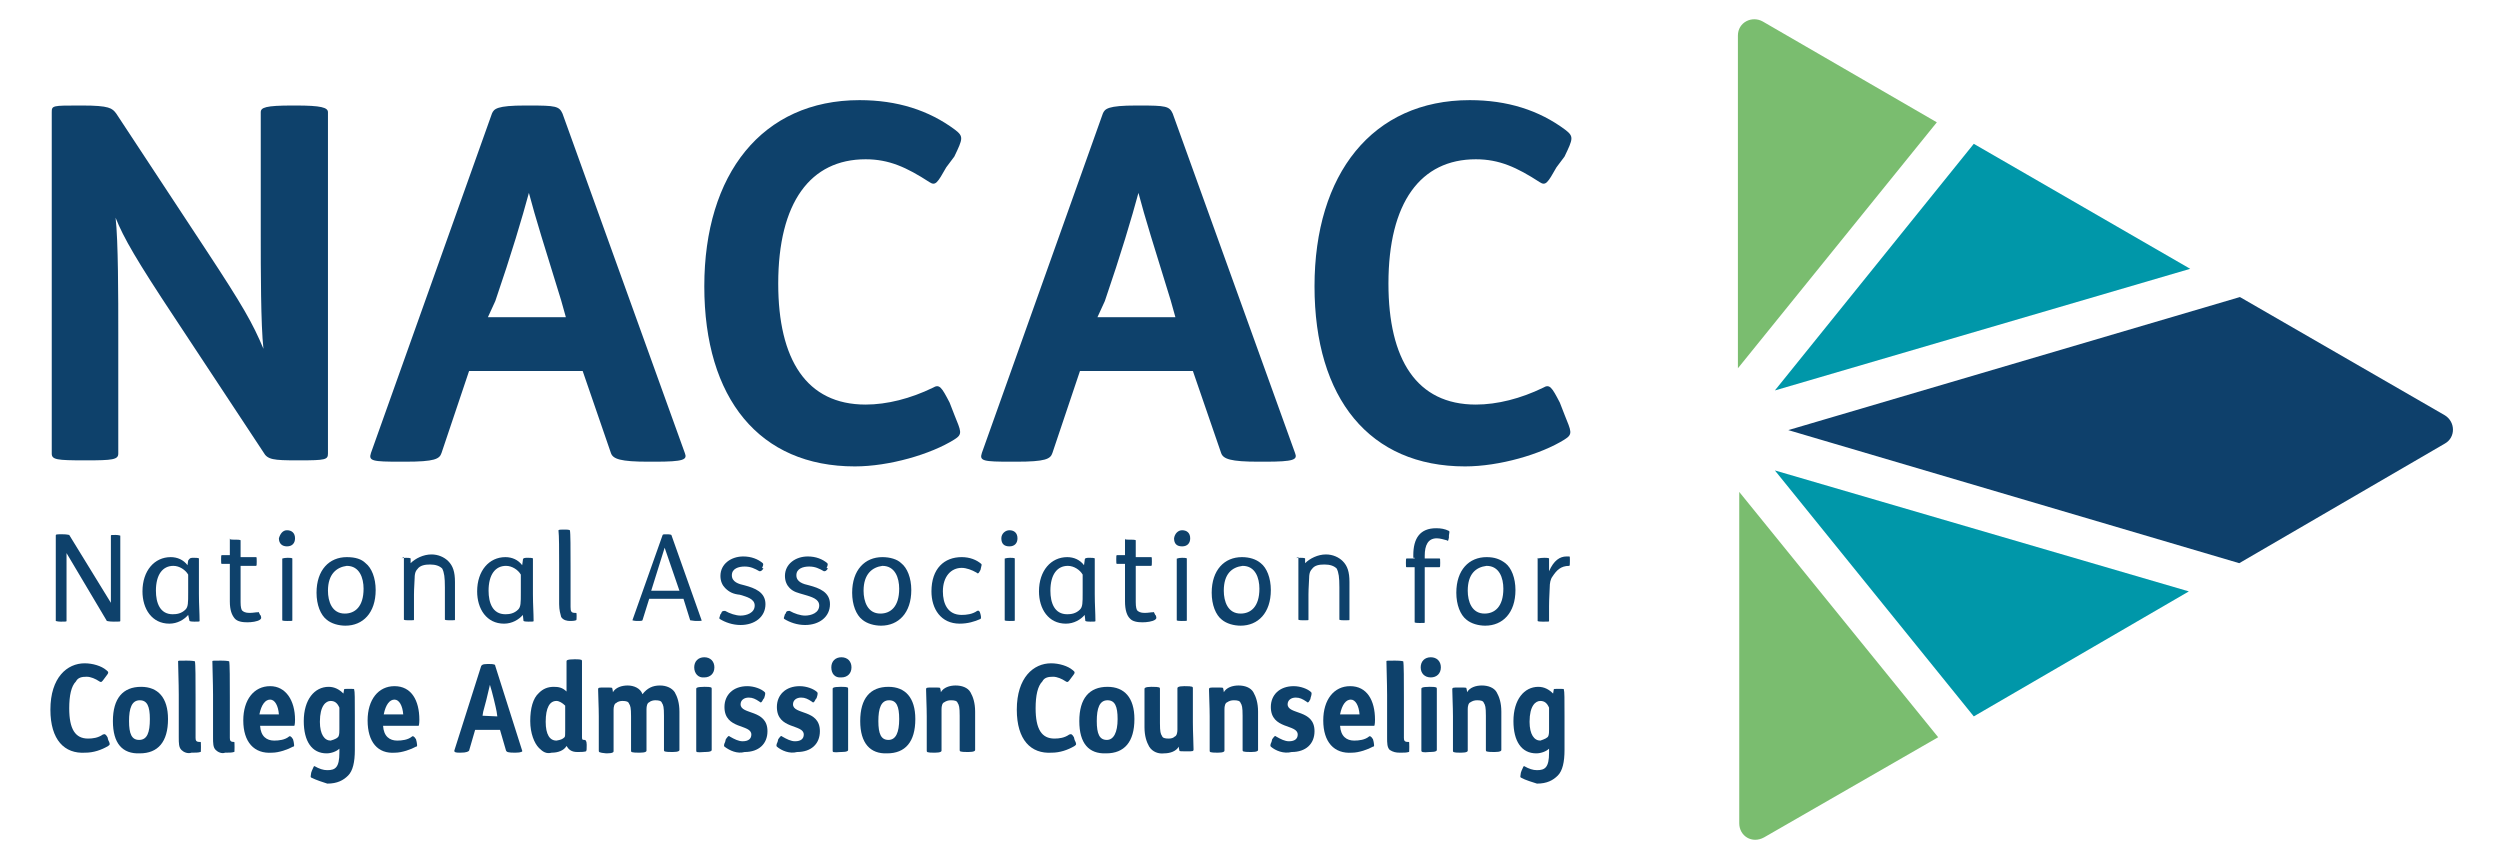<?xml version="1.0" encoding="utf-8"?>
<!-- Generator: Adobe Illustrator 27.9.5, SVG Export Plug-In . SVG Version: 9.03 Build 54986)  -->
<svg version="1.1" id="Layer_1" xmlns="http://www.w3.org/2000/svg" xmlns:xlink="http://www.w3.org/1999/xlink" x="0px" y="0px"
	 viewBox="0 0 372 128.7" style="enable-background:new 0 0 372 128.7;" xml:space="preserve">
<style type="text/css">
	.st0{fill:#0E406B;}
	.st1{fill:#0097A9;}
	.st2{fill:#7ABD6F;}
	.st3{fill:#0E416B;}
</style>
<g>
	<g>
		<path class="st0" d="M333.3,44.2L266.1,64l67.1,19.8L363.8,66c1.6-0.9,1.6-3.2,0-4.2L333.3,44.2z"/>
		<polygon class="st1" points="293.7,106.6 325.7,88 264.1,70 		"/>
		<path class="st2" d="M288.2,18.2L262.3,3.2c-1.6-0.9-3.7,0.1-3.7,2.1v49.5L288.2,18.2z"/>
		<polygon class="st1" points="293.7,21.4 264.1,58.1 325.9,40 		"/>
		<path class="st2" d="M258.8,73.2v49.3c0,1.9,1.9,3.1,3.7,2.1l25.9-14.9L258.8,73.2z"/>
	</g>
	<g>
		<g>
			<g>
				<g>
					<path class="st3" d="M12.2,15.7c4.1,0,4.5,0.4,5.1,1.2l13.3,20.2c5.6,8.5,7,11,8.6,14.8c-0.4-3.5-0.4-11.9-0.4-17V16.7
						c0-0.7,0.7-1,4.7-1H44c3.8,0,4.8,0.3,4.8,1v50.8c0,0.9-0.4,1-4.2,1h-0.4c-3.5,0-4.4-0.1-5-1.2L26,47.3
						c-5.7-8.6-7.6-11.9-8.8-14.9c0.4,3.4,0.4,12,0.4,17.1v18c0,0.9-0.9,1-4.7,1h-0.4c-4,0-4.8-0.1-4.8-1V16.7c0-1,0.1-1,4.2-1H12.2
						z"/>
					<path class="st3" d="M78.7,15.7c4,0,4.5,0.1,5,1.2l18.2,50.5c0.4,1-0.1,1.3-4.5,1.3h-0.9c-4.2,0-5.3-0.4-5.6-1.3l-4.2-12.2
						H69.8l-4.1,12.2c-0.3,0.9-1,1.3-5.4,1.3h-0.7c-4.2,0-4.8-0.1-4.4-1.3l18-50.5c0.3-0.7,0.7-1.2,5-1.2
						C78.1,15.7,78.7,15.7,78.7,15.7z M72.6,47.2h11.6l-0.7-2.5c-2.5-8.1-3.8-12.2-4.8-16c-1,3.7-2.6,9.1-5,16.1L72.6,47.2z"/>
					<path class="st3" d="M140.8,24.9c-1.3,2.3-1.6,2.8-2.5,2.2c-3.4-2.2-6-3.4-9.5-3.4c-8.2,0-13,6.4-13,18.5c0,11.3,4.2,18,13,18
						c3.2,0,6.7-0.9,10-2.5c1-0.6,1.3-0.1,2.5,2.2l0.7,1.8c1,2.5,1.3,2.9,0,3.7c-3.5,2.2-9.7,4-14.8,4c-14.2,0-22.4-10.1-22.4-26.8
						s8.6-27.7,23.1-27.7c5.6,0,10.3,1.5,14.2,4.4c1.3,1,1.2,1.3-0.1,4L140.8,24.9z"/>
					<path class="st3" d="M169.5,15.7c4,0,4.5,0.1,5,1.2l18.2,50.5c0.4,1-0.1,1.3-4.5,1.3h-0.9c-4.2,0-5.3-0.4-5.6-1.3l-4.2-12.2
						h-16.8l-4.1,12.2c-0.3,0.9-1,1.3-5.4,1.3h-0.7c-4.2,0-4.8-0.1-4.4-1.3l18-50.5c0.3-0.7,0.7-1.2,5-1.2
						C168.9,15.7,169.5,15.7,169.5,15.7z M163.3,47.2h11.6l-0.7-2.5c-2.5-8.1-3.8-12.2-4.8-16c-1,3.7-2.6,9.1-5,16.1L163.3,47.2z"/>
					<path class="st3" d="M231.6,24.9c-1.3,2.3-1.6,2.8-2.5,2.2c-3.4-2.2-6-3.4-9.5-3.4c-8.2,0-13,6.4-13,18.5c0,11.3,4.2,18,13,18
						c3.2,0,6.7-0.9,10-2.5c1-0.6,1.3-0.1,2.5,2.2l0.7,1.8c1,2.5,1.3,2.9,0,3.7c-3.5,2.2-9.7,4-14.8,4c-14.2,0-22.4-10.1-22.4-26.8
						s8.6-27.7,23.1-27.7c5.6,0,10.3,1.5,14.2,4.4c1.3,1,1.2,1.3-0.1,4L231.6,24.9z"/>
				</g>
			</g>
		</g>
		<g>
			<path class="st3" d="M9.3,79.5c0.7,0,0.9,0.1,1,0.1l6.2,10.1V79.7c0-0.1,0.1-0.1,0.7-0.1h0c0.4,0,0.7,0.1,0.7,0.1v12.7
				c0,0.1-0.1,0.1-0.9,0.1h-0.1c-0.7,0-0.9-0.1-1-0.1l-6-10.1v10.1c0,0.1-0.1,0.1-0.7,0.1H9c-0.4,0-0.7-0.1-0.7-0.1V79.7
				C8.3,79.5,8.4,79.5,9.3,79.5L9.3,79.5z"/>
			<path class="st3" d="M28.9,83c0.7,0,0.7,0.1,0.7,0.1c0,0.4,0,1.6,0,2.8v2.5c0,1.6,0.1,2.8,0.1,4c0,0.1-0.1,0.1-0.7,0.1h-0.1
				c-0.6,0-0.7-0.1-0.7-0.1L28,91.5c-0.6,0.7-1.6,1.3-2.8,1.3c-2.6,0-4-2.2-4-4.8c0-3.1,1.8-5.1,4.2-5.1c1,0,1.9,0.4,2.5,1.2
				l0.1-0.7C28.3,83,28.3,83,28.9,83L28.9,83z M28,85.5c-0.4-0.7-1.3-1.3-2.2-1.3c-1.6,0-2.6,1.3-2.6,3.7c0,1.8,0.6,3.5,2.5,3.5
				c0.6,0,1.3-0.1,1.9-0.7c0.4-0.4,0.4-1,0.4-2.5V85.5L28,85.5z"/>
			<path class="st3" d="M35.1,80.3c0.7,0,0.7,0.1,0.7,0.1v2.5h2.3c0.1,0,0.1,0.1,0.1,0.6v0.1c0,0.4,0,0.6-0.1,0.6h-2.3v5.4
				c0,0.7,0.1,1.2,0.3,1.3c0.1,0.1,0.4,0.3,1,0.3c0.6,0,0.9-0.1,1.3-0.1c0.1-0.1,0.1,0,0.3,0.4l0.1,0.1c0.1,0.4,0.1,0.4-0.1,0.6
				c-0.4,0.3-1.3,0.4-1.9,0.4c-0.7,0-1.5-0.1-1.9-0.6s-0.7-1.2-0.7-2.5v-5.6H33c-0.1,0-0.1-0.1-0.1-0.6v-0.1c0-0.4,0-0.6,0.1-0.6
				h1.2v-2.5C34.2,80.3,34.3,80.3,35.1,80.3L35.1,80.3L35.1,80.3z"/>
			<path class="st3" d="M42.7,78.9c0.7,0,1.2,0.4,1.2,1.2c0,0.7-0.4,1.2-1.2,1.2c-0.7,0-1.2-0.4-1.2-1.2
				C41.7,79.4,42.1,78.9,42.7,78.9z M42.8,83c0.7,0,0.7,0.1,0.7,0.1v9.2c0,0.1,0,0.1-0.7,0.1h-0.1c-0.7,0-0.7-0.1-0.7-0.1v-9.2
				C41.9,83.2,42.1,83,42.8,83L42.8,83z"/>
			<path class="st3" d="M54.4,83.8c0.9,0.7,1.5,2.2,1.5,4c0,3.4-1.9,5.3-4.5,5.3c-1,0-2.1-0.3-2.8-0.9c-0.9-0.7-1.5-2.2-1.5-4
				c0-3.4,1.9-5.3,4.5-5.3C52.9,82.9,53.8,83.2,54.4,83.8z M48.8,87.9c0,1.6,0.6,3.4,2.5,3.4c1.5,0,2.8-1,2.8-3.7
				c0-1.6-0.6-3.4-2.5-3.4C50.1,84.4,48.8,85.4,48.8,87.9z"/>
			<path class="st3" d="M60.4,83c0.7,0,0.7,0.1,0.7,0.1v0.7l0,0c0.7-0.7,1.9-1.3,3.1-1.3c1,0,1.9,0.4,2.5,1c0.7,0.7,1,1.6,1,3.1v5.6
				c0,0.1,0,0.1-0.7,0.1h-0.1c-0.7,0-0.7-0.1-0.7-0.1v-4.8c0-1.5-0.1-2.2-0.4-2.8c-0.4-0.4-1-0.6-1.8-0.6c-0.7,0-1.5,0.1-1.9,0.7
				c-0.1,0.1-0.4,0.4-0.4,1.3c0,0.4-0.1,1.5-0.1,2.5v3.7c0,0.1,0,0.1-0.7,0.1h-0.1c-0.7,0-0.7-0.1-0.7-0.1V86c0-1.3,0-2.5,0-3.1
				C59.5,83.2,59.7,83,60.4,83L60.4,83z"/>
			<path class="st3" d="M78.6,83c0.7,0,0.7,0.1,0.7,0.1c0,0.4,0,1.6,0,2.8v2.5c0,1.6,0.1,2.8,0.1,4c0,0.1-0.1,0.1-0.7,0.1h-0.1
				c-0.6,0-0.7-0.1-0.7-0.1l-0.1-0.9c-0.6,0.7-1.6,1.3-2.8,1.3c-2.6,0-4-2.2-4-4.8c0-3.1,1.8-5.1,4.2-5.1c1,0,1.9,0.4,2.5,1.2
				l0.1-0.7C77.8,83,78,83,78.6,83L78.6,83z M77.5,85.5c-0.4-0.7-1.3-1.3-2.2-1.3c-1.6,0-2.6,1.3-2.6,3.7c0,1.8,0.6,3.5,2.5,3.5
				c0.6,0,1.3-0.1,1.9-0.7c0.4-0.4,0.4-1,0.4-2.5V85.5L77.5,85.5z"/>
			<path class="st3" d="M84.1,78.8c0.6,0,0.7,0.1,0.7,0.1c0.1,0.4,0.1,2.8,0.1,5.4v6c0,0.7,0.1,0.9,0.7,0.9h0.1
				c0.1,0,0.1,0.1,0.1,0.4v0.1c0,0.4,0,0.6-0.1,0.6c-0.3,0.1-0.6,0.1-0.9,0.1c-0.4,0-1-0.1-1.3-0.6c-0.1-0.4-0.3-1-0.3-1.9v-6
				c0-1.9,0-4.2-0.1-5C83.2,78.8,83.4,78.8,84.1,78.8L84.1,78.8L84.1,78.8z"/>
			<path class="st3" d="M99.2,79.5c0.6,0,0.7,0.1,0.7,0.1l4.5,12.7c0.1,0.1-0.3,0.1-0.7,0.1h-0.1c-0.4,0-0.7-0.1-0.9-0.1l-1-3.2
				h-5.1l-1,3.2c-0.1,0.1-0.3,0.1-0.7,0.1h-0.1c-0.4,0-0.7-0.1-0.7-0.1l4.5-12.7c0.1-0.1,0.1-0.1,0.9-0.1H99.2z M96.9,87.9h4.2
				l-2.2-6.4L96.9,87.9z"/>
			<path class="st3" d="M113.6,84.6c-0.3,0.4-0.4,0.4-0.6,0.4c-0.7-0.4-1.3-0.7-2.2-0.7c-0.9,0-1.9,0.3-1.9,1.3c0,1,1,1.3,1.9,1.5
				c1.5,0.4,3.1,1,3.1,2.8c0,1.9-1.6,3.1-3.7,3.1c-1.2,0-2.3-0.4-3.1-0.9c-0.1-0.1-0.1-0.1,0.1-0.7l0.1-0.1c0.1-0.4,0.3-0.4,0.6-0.4
				c0.7,0.4,1.6,0.7,2.3,0.7c0.9,0,2.1-0.4,2.1-1.5c0-1-1.2-1.3-2.2-1.6c-1-0.1-1.6-0.4-2.2-1c-0.4-0.4-0.7-1-0.7-1.8
				c0-1.8,1.6-2.9,3.4-2.9c1.2,0,2.2,0.4,2.9,1c0.1,0.1,0.1,0.3-0.1,0.7L113.6,84.6z"/>
			<path class="st3" d="M123.2,84.6c-0.3,0.4-0.4,0.4-0.6,0.4c-0.7-0.4-1.3-0.7-2.2-0.7s-1.9,0.3-1.9,1.3c0,1,1,1.3,1.9,1.5
				c1.5,0.4,3.1,1,3.1,2.8c0,1.9-1.6,3.1-3.7,3.1c-1.2,0-2.3-0.4-3.1-0.9c-0.1-0.1-0.1-0.1,0.1-0.7l0.1-0.1c0.1-0.4,0.3-0.4,0.6-0.4
				c0.7,0.4,1.6,0.7,2.3,0.7c0.9,0,2.1-0.4,2.1-1.5c0-1-1.2-1.3-2.2-1.6c-1-0.3-1.6-0.4-2.2-1c-0.4-0.4-0.7-1-0.7-1.8
				c0-1.8,1.6-2.9,3.4-2.9c1.2,0,2.2,0.4,2.9,1c0.1,0.1,0.1,0.3-0.1,0.7L123.2,84.6z"/>
			<path class="st3" d="M134.1,83.8c0.9,0.7,1.5,2.2,1.5,4c0,3.4-1.9,5.3-4.5,5.3c-1,0-2.1-0.3-2.8-0.9c-0.9-0.7-1.5-2.2-1.5-4
				c0-3.4,1.9-5.3,4.5-5.3C132.4,82.9,133.5,83.2,134.1,83.8z M128.5,87.9c0,1.6,0.6,3.4,2.5,3.4c1.5,0,2.8-1,2.8-3.7
				c0-1.6-0.6-3.4-2.5-3.4C129.8,84.4,128.5,85.4,128.5,87.9z"/>
			<path class="st3" d="M145.9,91.4c0.1,0.4,0.1,0.6,0,0.7c-0.9,0.4-1.9,0.7-3.1,0.7c-2.8,0-4.2-2.2-4.2-4.8c0-3.4,1.9-5.1,4.5-5.1
				c1.2,0,2.2,0.4,2.9,1c0.1,0.1,0.1,0.1-0.1,0.9c-0.3,0.6-0.4,0.6-0.6,0.4c-0.7-0.4-1.5-0.7-2.2-0.7c-1.6,0-2.8,1.3-2.8,3.5
				c0,1.8,0.7,3.5,2.8,3.5c0.7,0,1.6-0.1,2.3-0.6C145.6,90.8,145.8,90.9,145.9,91.4L145.9,91.4L145.9,91.4z"/>
			<path class="st3" d="M150.2,78.9c0.7,0,1.2,0.4,1.2,1.2c0,0.7-0.4,1.2-1.2,1.2s-1.2-0.4-1.2-1.2C149,79.4,149.6,78.9,150.2,78.9z
				 M150.3,83c0.7,0,0.7,0.1,0.7,0.1v9.2c0,0.1,0,0.1-0.7,0.1h-0.1c-0.7,0-0.7-0.1-0.7-0.1v-9.2C149.4,83.2,149.6,83,150.3,83
				L150.3,83z"/>
			<path class="st3" d="M162.2,83c0.7,0,0.7,0.1,0.7,0.1c0,0.4,0,1.6,0,2.8v2.5c0,1.6,0.1,2.8,0.1,4c0,0.1-0.1,0.1-0.7,0.1h-0.1
				c-0.6,0-0.7-0.1-0.7-0.1l-0.1-0.9c-0.6,0.7-1.6,1.3-2.8,1.3c-2.6,0-4-2.2-4-4.8c0-3.1,1.8-5.1,4.2-5.1c1,0,1.9,0.4,2.5,1.2
				l0.1-0.7C161.4,83,161.6,83,162.2,83L162.2,83z M161.1,85.5c-0.4-0.7-1.3-1.3-2.2-1.3c-1.6,0-2.6,1.3-2.6,3.7
				c0,1.8,0.6,3.5,2.5,3.5c0.6,0,1.3-0.1,1.9-0.7c0.4-0.4,0.4-1,0.4-2.5V85.5L161.1,85.5z"/>
			<path class="st3" d="M168.3,80.3c0.7,0,0.7,0.1,0.7,0.1v2.5h2.3c0.1,0,0.1,0.1,0.1,0.6v0.1c0,0.4,0,0.6-0.1,0.6H169v5.4
				c0,0.7,0.1,1.2,0.3,1.3c0.1,0.1,0.4,0.3,1,0.3c0.6,0,0.9-0.1,1.3-0.1c0.1-0.1,0.1,0,0.3,0.4l0.1,0.1c0.1,0.4,0.1,0.4-0.1,0.6
				c-0.4,0.3-1.3,0.4-1.9,0.4c-0.7,0-1.5-0.1-1.9-0.6c-0.4-0.4-0.7-1.2-0.7-2.5v-5.6h-1.2c-0.1,0-0.1-0.1-0.1-0.6v-0.1
				c0-0.4,0-0.6,0.1-0.6h1.2v-2.5C167.4,80.3,167.4,80.3,168.3,80.3L168.3,80.3L168.3,80.3z"/>
			<path class="st3" d="M175.9,78.9c0.7,0,1.2,0.4,1.2,1.2c0,0.7-0.4,1.2-1.2,1.2s-1.2-0.4-1.2-1.2
				C174.8,79.4,175.3,78.9,175.9,78.9z M175.9,83c0.7,0,0.7,0.1,0.7,0.1v9.2c0,0.1,0,0.1-0.7,0.1h-0.1c-0.7,0-0.7-0.1-0.7-0.1v-9.2
				C175.1,83.2,175.2,83,175.9,83L175.9,83z"/>
			<path class="st3" d="M187.6,83.8c0.9,0.7,1.5,2.2,1.5,4c0,3.4-1.9,5.3-4.5,5.3c-1,0-2.1-0.3-2.8-0.9c-0.9-0.7-1.5-2.2-1.5-4
				c0-3.4,1.9-5.3,4.5-5.3C185.9,82.9,186.9,83.2,187.6,83.8z M182.1,87.9c0,1.6,0.6,3.4,2.5,3.4c1.5,0,2.8-1,2.8-3.7
				c0-1.6-0.6-3.4-2.5-3.4C183.3,84.4,182.1,85.4,182.1,87.9z"/>
			<path class="st3" d="M193.5,83c0.7,0,0.7,0.1,0.7,0.1v0.7l0,0c0.7-0.7,1.9-1.3,3.1-1.3c1,0,1.9,0.4,2.5,1c0.7,0.7,1,1.6,1,3.1
				v5.6c0,0.1,0,0.1-0.7,0.1h-0.1c-0.7,0-0.7-0.1-0.7-0.1v-4.8c0-1.5-0.1-2.2-0.4-2.8c-0.4-0.4-1-0.6-1.8-0.6s-1.5,0.1-1.9,0.7
				c-0.1,0.1-0.4,0.4-0.4,1.3c0,0.4-0.1,1.5-0.1,2.5v3.7c0,0.1,0,0.1-0.7,0.1h-0.1c-0.7,0-0.7-0.1-0.7-0.1V86c0-1.3,0-2.5,0-3.1
				C192.6,83.2,192.6,83,193.5,83L193.5,83z"/>
			<path class="st3" d="M210.3,83v-0.4c0-2.5,1-4,3.4-4c0.7,0,1.3,0.1,1.9,0.4c0.1,0.1,0.1,0.1,0,0.7V80c-0.1,0.4-0.1,0.6-0.3,0.4
				c-0.4-0.1-1-0.3-1.5-0.3c-1.3,0-1.8,1-1.8,2.6v0.4h2.2c0.1,0,0.1,0.1,0.1,0.6v0.1c0,0.4,0,0.6-0.1,0.6H212v8.2
				c0,0.1,0,0.1-0.7,0.1h-0.1c-0.7,0-0.7-0.1-0.7-0.1v-8.2h-1.2c-0.1,0-0.1-0.1-0.1-0.6v-0.1c0-0.4,0-0.6,0.1-0.6h1.2V83z"/>
			<path class="st3" d="M224,83.8c0.9,0.7,1.5,2.2,1.5,4c0,3.4-1.9,5.3-4.5,5.3c-1,0-2.1-0.3-2.8-0.9c-0.9-0.7-1.5-2.2-1.5-4
				c0-3.4,1.9-5.3,4.5-5.3C222.4,82.9,223.2,83.2,224,83.8z M218.4,87.9c0,1.6,0.6,3.4,2.5,3.4c1.5,0,2.8-1,2.8-3.7
				c0-1.6-0.6-3.4-2.5-3.4C219.6,84.4,218.4,85.4,218.4,87.9z"/>
			<path class="st3" d="M229.8,83c0.7,0,0.7,0.1,0.7,0.1v1.9c0.7-1.6,1.6-2.2,2.6-2.2c0.1,0,0.3,0,0.4,0s0.1,0.1,0.1,0.4v0.3
				c0,0.4,0,0.7-0.1,0.7c-1.3,0-1.9,0.7-2.5,1.6c-0.3,0.4-0.4,1-0.4,1.6c0,0.4-0.1,1.6-0.1,2.8v2.2c0,0.1,0,0.1-0.7,0.1h-0.3
				c-0.7,0-0.7-0.1-0.7-0.1v-6.3c0-1.3,0-2.5,0-3.1C228.9,83.2,228.9,83,229.8,83L229.8,83z"/>
			<path class="st3" d="M7.5,105.6c0-4.8,2.5-6.9,5.1-6.9c1.2,0,2.5,0.4,3.2,1c0.4,0.3,0.4,0.4,0,0.9l-0.3,0.4
				c-0.3,0.4-0.4,0.6-0.7,0.4c-0.6-0.4-1.3-0.7-1.9-0.7c-0.7,0-1.3,0.1-1.6,0.7c-0.7,0.7-1,2.1-1,4c0,3.1,0.9,4.5,2.8,4.5
				c0.7,0,1.5-0.1,2.2-0.6c0.3-0.1,0.4-0.1,0.7,0.4l0.1,0.4c0.3,0.6,0.3,0.7,0,0.9c-1,0.6-2.2,1-3.4,1
				C9.6,112.2,7.5,110.1,7.5,105.6z"/>
			<path class="st3" d="M16.8,107.3c0-3.4,1.5-5.1,4.2-5.1c2.5,0,4,1.6,4,4.8c0,3.4-1.5,5.1-4.2,5.1
				C18.2,112.2,16.8,110.6,16.8,107.3z M22.3,107c0-1.9-0.4-2.8-1.5-2.8c-1.2,0-1.6,1.2-1.6,3.1s0.4,2.8,1.5,2.8
				C21.9,110.1,22.3,109,22.3,107z"/>
			<path class="st3" d="M27,111.6c-0.4-0.4-0.4-1-0.4-1.9v-6.3c0-1.8-0.1-4.2-0.1-5c0-0.1,0.1-0.1,1.2-0.1h0.1
				c0.9,0,1.2,0.1,1.2,0.1c0.1,0.4,0.1,2.8,0.1,5.4v6c0,0.4,0.1,0.6,0.6,0.6h0.1c0.1,0,0.1,0,0.1,0.7v0.1c0,0.7,0,0.7-0.1,0.7
				c-0.3,0.1-0.7,0.1-1.3,0.1C27.9,112.2,27.3,111.9,27,111.6z"/>
			<path class="st3" d="M32.1,111.6c-0.4-0.4-0.4-1-0.4-1.9v-6.3c0-1.8-0.1-4.2-0.1-5c0-0.1,0.1-0.1,1.2-0.1h0.1
				c0.9,0,1.2,0.1,1.2,0.1c0.1,0.4,0.1,2.8,0.1,5.4v6c0,0.4,0.1,0.6,0.6,0.6l0,0c0.1,0,0.1,0,0.1,0.7v0.1c0,0.7,0,0.7-0.1,0.7
				c-0.3,0.1-0.7,0.1-1.3,0.1C33,112.2,32.4,111.9,32.1,111.6z"/>
			<path class="st3" d="M36.2,107.2c0-3.1,1.6-5.1,4-5.1c2.3,0,3.7,2.1,3.7,5c0,0.7-0.1,0.9-0.1,0.9h-5.1c0.1,1.6,1,2.2,2.1,2.2
				c0.7,0,1.6-0.1,2.2-0.6c0.1-0.1,0.3-0.1,0.6,0.4l0.1,0.4c0.1,0.6,0.1,0.7-0.1,0.7c-0.7,0.4-2.1,0.9-3.1,0.9
				C37.8,112.2,36.2,110.4,36.2,107.2z M41.5,106.3c-0.1-1.3-0.6-2.2-1.3-2.2c-0.7,0-1.3,0.7-1.6,2.2H41.5z"/>
			<path class="st3" d="M46.3,115.7c-0.1-0.1-0.1-0.1,0-0.7l0.1-0.3c0.3-0.7,0.3-0.7,0.4-0.7c0.7,0.4,1.3,0.6,1.9,0.6
				c1.2,0,1.8-0.4,1.8-2.6v-0.6c-0.4,0.4-1.2,0.7-1.9,0.7c-2.2,0-3.4-1.8-3.4-4.8c0-3.2,1.6-5.1,3.7-5.1c0.9,0,1.6,0.4,2.2,1
				l0.1-0.6c0-0.1,0.1-0.1,0.7-0.1h0.1c0.7,0,0.7,0,0.7,0.1c0.1,0.3,0.1,1.3,0.1,4v5c0,1.8-0.3,3.1-1,3.8c-0.7,0.7-1.6,1.2-3.1,1.2
				C48.1,116.4,47.1,116.1,46.3,115.7z M50.4,109.5c0.1-0.3,0.1-0.6,0.1-1v-3.2c-0.3-0.7-0.7-1-1.3-1c-0.7,0-1.6,0.7-1.6,3.1
				c0,1.9,0.7,2.8,1.6,2.8C49.9,110,50.3,109.8,50.4,109.5z"/>
			<path class="st3" d="M54.7,107.2c0-3.1,1.6-5.1,4-5.1c2.5,0,3.7,2.1,3.7,5c0,0.7-0.1,0.9-0.1,0.9H57c0.1,1.6,1,2.2,2.1,2.2
				c0.7,0,1.6-0.1,2.2-0.6c0.1-0.1,0.3-0.1,0.6,0.4l0.1,0.4c0.1,0.6,0.1,0.7-0.1,0.7c-0.7,0.4-2.1,0.9-3.1,0.9
				C56.2,112.2,54.7,110.4,54.7,107.2z M60,106.3c-0.1-1.3-0.6-2.2-1.3-2.2c-0.7,0-1.3,0.7-1.6,2.2H60z"/>
			<path class="st3" d="M67.6,111.7l4-12.6c0.1-0.1,0.1-0.3,1-0.3h0.1c0.9,0,1,0.1,1,0.3l4,12.6c0.1,0.1-0.1,0.3-1,0.3h-0.1
				c-1,0-1.2-0.1-1.3-0.3l-0.9-3.1h-3.7l-0.9,3.1c-0.1,0.1-0.3,0.3-1.3,0.3h-0.1C67.7,112,67.6,111.9,67.6,111.7z M74,106.6
				l-0.1-0.7c-0.1-0.6-0.7-3.1-1-4c-0.4,1.8-0.7,2.9-1,4l-0.1,0.6L74,106.6L74,106.6z"/>
			<path class="st3" d="M80.2,111.3c-0.7-0.7-1.3-2.2-1.3-4c0-1.9,0.4-3.4,1.3-4.2c0.6-0.6,1.3-0.9,2.2-0.9c0.7,0,1.3,0.1,1.9,0.7
				v-4.5c0-0.1,0-0.3,1.2-0.3h0.1c1,0,1,0.1,1,0.3v11.3c0,0.4,0.1,0.4,0.4,0.4c0.1,0,0.3,0.1,0.3,0.7v0.1c0,0.7,0,0.7-0.1,0.9
				c-0.4,0.1-0.7,0.1-1.3,0.1c-0.9,0-1.3-0.4-1.6-0.9c-0.4,0.7-1.3,1-2.2,1C81.3,112.2,80.8,111.9,80.2,111.3z M84,109.7
				c0.1-0.1,0.1-0.4,0.1-1V105c-0.4-0.4-0.9-0.7-1.3-0.7c-1,0-1.6,1-1.6,3.1c0,1.9,0.6,2.8,1.6,2.8C83.4,110.1,83.7,110,84,109.7z"
				/>
			<path class="st3" d="M89.1,111.7v-5.1c0-1.5-0.1-3.1-0.1-4c0-0.3,0.1-0.3,1-0.3h0.1c0.7,0,1,0,1,0.1c0,0.1,0.1,0.3,0.1,0.6
				c0.4-0.7,1.3-1,2.2-1c0.9,0,1.9,0.4,2.2,1.3c0.7-0.9,1.5-1.3,2.6-1.3c1,0,1.8,0.4,2.2,1c0.4,0.7,0.7,1.6,0.7,2.9v5.7
				c0,0.1-0.1,0.3-1,0.3h-0.1c-1.2,0-1.2-0.1-1.2-0.3v-5.1c0-1.3-0.1-1.6-0.3-1.9c-0.1-0.3-0.4-0.4-1-0.4c-0.3,0-0.7,0.1-0.9,0.3
				c-0.3,0.1-0.4,0.6-0.4,1c0,0.4,0,1,0,1.8v4.4c0,0.1-0.1,0.3-1,0.3h-0.1c-1.2,0-1.2-0.1-1.2-0.3v-5.1c0-1.3-0.1-1.6-0.3-1.9
				c-0.1-0.3-0.4-0.4-1-0.4c-0.3,0-0.7,0.1-0.9,0.3c-0.3,0.1-0.4,0.6-0.4,1c0,0.4,0,1,0,1.8v4.4c0,0.1-0.1,0.3-1,0.3h-0.1
				C89.1,112,89.1,111.9,89.1,111.7z"/>
			<path class="st3" d="M103.3,99.3c0-0.9,0.6-1.5,1.5-1.5c0.9,0,1.5,0.6,1.5,1.5s-0.6,1.5-1.5,1.5
				C103.9,100.9,103.3,100.2,103.3,99.3z M103.6,111.7v-9.2c0-0.1,0-0.3,1.2-0.3h0.1c1,0,1,0.1,1,0.3v9.1c0,0.1-0.1,0.3-1,0.3h-0.1
				C103.6,112,103.6,111.9,103.6,111.7z"/>
			<path class="st3" d="M107.8,111.1c-0.1-0.1-0.1-0.3,0.1-0.7l0.1-0.4c0.3-0.4,0.4-0.6,0.6-0.4c0.7,0.4,1.3,0.7,1.9,0.7
				c0.9,0,1.3-0.4,1.3-1c0-1.6-4-0.7-4-4.1c0-1.8,1.3-3.1,3.4-3.1c1,0,2.1,0.4,2.6,0.9c0.1,0.1,0.1,0.3-0.1,0.9l-0.1,0.1
				c-0.3,0.6-0.4,0.6-0.6,0.4c-0.6-0.4-1-0.6-1.6-0.6c-0.7,0-1.2,0.4-1.2,1c0,1.6,4,0.7,4,4c0,1.9-1.3,3.1-3.4,3.1
				C109.7,112.2,108.6,111.7,107.8,111.1z"/>
			<path class="st3" d="M115.6,111.1c-0.1-0.1-0.1-0.3,0.1-0.7l0.1-0.4c0.3-0.4,0.4-0.6,0.6-0.4c0.7,0.4,1.3,0.7,1.9,0.7
				c0.9,0,1.3-0.4,1.3-1c0-1.6-4-0.7-4-4.1c0-1.8,1.3-3.1,3.4-3.1c1,0,2.1,0.4,2.6,0.9c0.1,0.1,0.1,0.3-0.1,0.9l-0.1,0.1
				c-0.3,0.6-0.4,0.6-0.6,0.4c-0.6-0.4-1-0.6-1.6-0.6c-0.7,0-1.2,0.4-1.2,1c0,1.6,4,0.7,4,4c0,1.9-1.3,3.1-3.4,3.1
				C117.5,112.2,116.3,111.7,115.6,111.1z"/>
			<path class="st3" d="M123.7,99.3c0-0.9,0.6-1.5,1.5-1.5c0.9,0,1.5,0.6,1.5,1.5s-0.6,1.5-1.5,1.5
				C124.2,100.9,123.7,100.2,123.7,99.3z M123.9,111.7v-9.2c0-0.1,0-0.3,1.2-0.3h0.1c1,0,1,0.1,1,0.3v9.1c0,0.1-0.1,0.3-1,0.3h-0.1
				C123.9,112,123.9,111.9,123.9,111.7z"/>
			<path class="st3" d="M128,107.3c0-3.4,1.5-5.1,4.2-5.1c2.5,0,4,1.6,4,4.8c0,3.4-1.5,5.1-4.2,5.1C129.5,112.2,128,110.6,128,107.3
				z M133.8,107c0-1.9-0.4-2.8-1.5-2.8c-1.2,0-1.6,1.2-1.6,3.1s0.4,2.8,1.5,2.8S133.8,109,133.8,107z"/>
			<path class="st3" d="M137.9,111.7v-5.1c0-1.5-0.1-3.1-0.1-4c0-0.3,0.1-0.3,1-0.3h0.1c0.7,0,1,0,1,0.1c0,0.1,0.1,0.3,0.1,0.6
				c0.4-0.7,1.3-1,2.2-1s1.8,0.3,2.2,1c0.4,0.7,0.7,1.6,0.7,2.9v5.7c0,0.1-0.1,0.3-1,0.3H144c-1.2,0-1.2-0.1-1.2-0.3v-5.1
				c0-1.3-0.1-1.6-0.3-1.9c-0.1-0.3-0.4-0.4-1-0.4c-0.4,0-0.7,0.1-1,0.3c-0.3,0.1-0.4,0.6-0.4,1c0,0.4,0,1,0,1.8v4.4
				c0,0.1-0.1,0.3-1,0.3h-0.1C137.9,112,137.9,111.9,137.9,111.7z"/>
			<path class="st3" d="M151.3,105.6c0-4.8,2.5-6.9,5.1-6.9c1.2,0,2.5,0.4,3.2,1c0.4,0.3,0.4,0.4,0,0.9l-0.3,0.4
				c-0.3,0.4-0.4,0.6-0.7,0.4c-0.6-0.4-1.3-0.7-1.9-0.7c-0.7,0-1.3,0.1-1.6,0.7c-0.7,0.7-1,2.1-1,4c0,3.1,0.9,4.5,2.8,4.5
				c0.7,0,1.5-0.1,2.2-0.6c0.3-0.1,0.4-0.1,0.7,0.4l0.1,0.4c0.3,0.6,0.3,0.7,0,0.9c-1,0.6-2.2,1-3.4,1
				C153.4,112.2,151.3,110.1,151.3,105.6z"/>
			<path class="st3" d="M160.6,107.3c0-3.4,1.5-5.1,4.2-5.1c2.5,0,4,1.6,4,4.8c0,3.4-1.5,5.1-4.2,5.1
				C162,112.2,160.6,110.6,160.6,107.3z M166.3,107c0-1.9-0.4-2.8-1.5-2.8c-1.2,0-1.6,1.2-1.6,3.1s0.4,2.8,1.5,2.8
				C165.7,110.1,166.3,109,166.3,107z"/>
			<path class="st3" d="M171,111.1c-0.4-0.7-0.7-1.6-0.7-2.9v-5.7c0-0.1,0.1-0.3,1-0.3h0.1c1.2,0,1.2,0.1,1.2,0.3v5.1
				c0,1.3,0.1,1.6,0.3,1.9c0.1,0.3,0.4,0.4,1,0.4c0.4,0,0.7-0.1,0.9-0.3c0.3-0.1,0.4-0.6,0.4-1c0-0.4,0-1,0-1.8v-4.4
				c0-0.1,0.1-0.3,1-0.3h0.1c1.2,0,1.2,0.1,1.2,0.3v5.1c0,1.5,0.1,3.1,0.1,4c0,0.3-0.1,0.3-1,0.3h-0.1c-0.7,0-1,0-1-0.1
				s-0.1-0.3-0.1-0.6c-0.4,0.7-1.3,1-2.2,1C172.4,112.2,171.5,111.9,171,111.1z"/>
			<path class="st3" d="M180,111.7v-5.1c0-1.5-0.1-3.1-0.1-4c0-0.3,0.1-0.3,1-0.3h0.1c0.7,0,1,0,1,0.1c0,0.1,0.1,0.3,0.1,0.6
				c0.4-0.7,1.3-1,2.2-1s1.8,0.3,2.2,1c0.4,0.7,0.7,1.6,0.7,2.9v5.7c0,0.1-0.1,0.3-1,0.3h-0.1c-1.2,0-1.2-0.1-1.2-0.3v-5.1
				c0-1.3-0.1-1.6-0.3-1.9c-0.1-0.3-0.4-0.4-1-0.4c-0.4,0-0.7,0.1-1,0.3c-0.3,0.1-0.4,0.6-0.4,1c0,0.4,0,1,0,1.8v4.4
				c0,0.1-0.1,0.3-1,0.3l0,0C180,112,180,111.9,180,111.7z"/>
			<path class="st3" d="M189.1,111.1c-0.1-0.1-0.1-0.3,0.1-0.7l0.1-0.4c0.3-0.4,0.4-0.6,0.6-0.4c0.7,0.4,1.3,0.7,1.9,0.7
				c0.9,0,1.3-0.4,1.3-1c0-1.6-4-0.7-4-4.1c0-1.8,1.3-3.1,3.4-3.1c1,0,2.1,0.4,2.6,0.9c0.1,0.1,0.1,0.3-0.1,0.9L195,104
				c-0.3,0.6-0.4,0.6-0.6,0.4c-0.6-0.4-1-0.6-1.6-0.6c-0.7,0-1.2,0.4-1.2,1c0,1.6,4,0.7,4,4c0,1.9-1.3,3.1-3.4,3.1
				C191,112.2,189.8,111.7,189.1,111.1z"/>
			<path class="st3" d="M196.9,107.2c0-3.1,1.6-5.1,4-5.1c2.5,0,3.7,2.1,3.7,5c0,0.7-0.1,0.9-0.1,0.9h-5.1c0.1,1.6,1,2.2,2.1,2.2
				c0.7,0,1.6-0.1,2.2-0.6c0.1-0.1,0.3-0.1,0.6,0.4l0.1,0.4c0.1,0.6,0.1,0.7-0.1,0.7c-0.7,0.4-2.1,0.9-3.1,0.9
				C198.5,112.2,196.9,110.4,196.9,107.2z M202.3,106.3c-0.1-1.3-0.6-2.2-1.3-2.2c-0.7,0-1.3,0.7-1.6,2.2H202.3z"/>
			<path class="st3" d="M206.8,111.6c-0.4-0.4-0.4-1-0.4-1.9v-6.3c0-1.8-0.1-4.2-0.1-5c0-0.1,0.1-0.1,1.2-0.1h0.1
				c0.9,0,1.2,0.1,1.2,0.1c0.1,0.4,0.1,2.8,0.1,5.4v6c0,0.4,0.1,0.6,0.6,0.6h0.1c0.1,0,0.1,0,0.1,0.7v0.1c0,0.7,0,0.7-0.1,0.7
				c-0.3,0.1-0.7,0.1-1.3,0.1S207.3,111.9,206.8,111.6z"/>
			<path class="st3" d="M211.4,99.3c0-0.9,0.6-1.5,1.5-1.5c0.9,0,1.5,0.6,1.5,1.5s-0.6,1.5-1.5,1.5
				C212,100.8,211.4,100.2,211.4,99.3z M211.5,111.7v-9.2c0-0.1,0-0.3,1.2-0.3h0.1c1,0,1,0.1,1,0.3v9.1c0,0.1-0.1,0.3-1,0.3h-0.1
				C211.7,112,211.5,111.9,211.5,111.7z"/>
			<path class="st3" d="M216.2,111.7v-5.1c0-1.5-0.1-3.1-0.1-4c0-0.3,0.1-0.3,1-0.3h0.1c0.7,0,1,0,1,0.1c0,0.1,0.1,0.3,0.1,0.6
				c0.4-0.7,1.3-1,2.2-1s1.8,0.3,2.2,1c0.4,0.7,0.7,1.6,0.7,2.9v5.7c0,0.1-0.1,0.3-1,0.3h-0.1c-1.2,0-1.2-0.1-1.2-0.3v-5.1
				c0-1.3-0.1-1.6-0.3-1.9c-0.1-0.3-0.4-0.4-1-0.4c-0.4,0-0.7,0.1-1,0.3c-0.3,0.1-0.4,0.6-0.4,1c0,0.4,0,1,0,1.8v4.4
				c0,0.1-0.1,0.3-1,0.3h-0.1C216.2,112,216.2,111.9,216.2,111.7z"/>
			<path class="st3" d="M226.3,115.7c-0.1-0.1-0.1-0.1,0-0.7l0.1-0.3c0.3-0.7,0.3-0.7,0.4-0.7c0.7,0.4,1.3,0.6,1.9,0.6
				c1.2,0,1.8-0.4,1.8-2.6v-0.6c-0.4,0.4-1.2,0.7-1.9,0.7c-2.2,0-3.4-1.8-3.4-4.8c0-3.2,1.6-5.1,3.7-5.1c0.9,0,1.6,0.4,2.2,1
				l0.1-0.6c0-0.1,0.1-0.1,0.7-0.1h0.1c0.7,0,0.7,0,0.7,0.1c0.1,0.3,0.1,1.3,0.1,4v5c0,1.8-0.3,3.1-1,3.8c-0.7,0.7-1.6,1.2-3.1,1.2
				C228.1,116.4,227,116.1,226.3,115.7z M230.4,109.5c0.1-0.3,0.1-0.6,0.1-1v-3.2c-0.3-0.7-0.7-1-1.3-1c-0.7,0-1.6,0.7-1.6,3.1
				c0,1.9,0.7,2.8,1.6,2.8C229.8,110,230.3,109.8,230.4,109.5z"/>
		</g>
	</g>
</g>
</svg>
